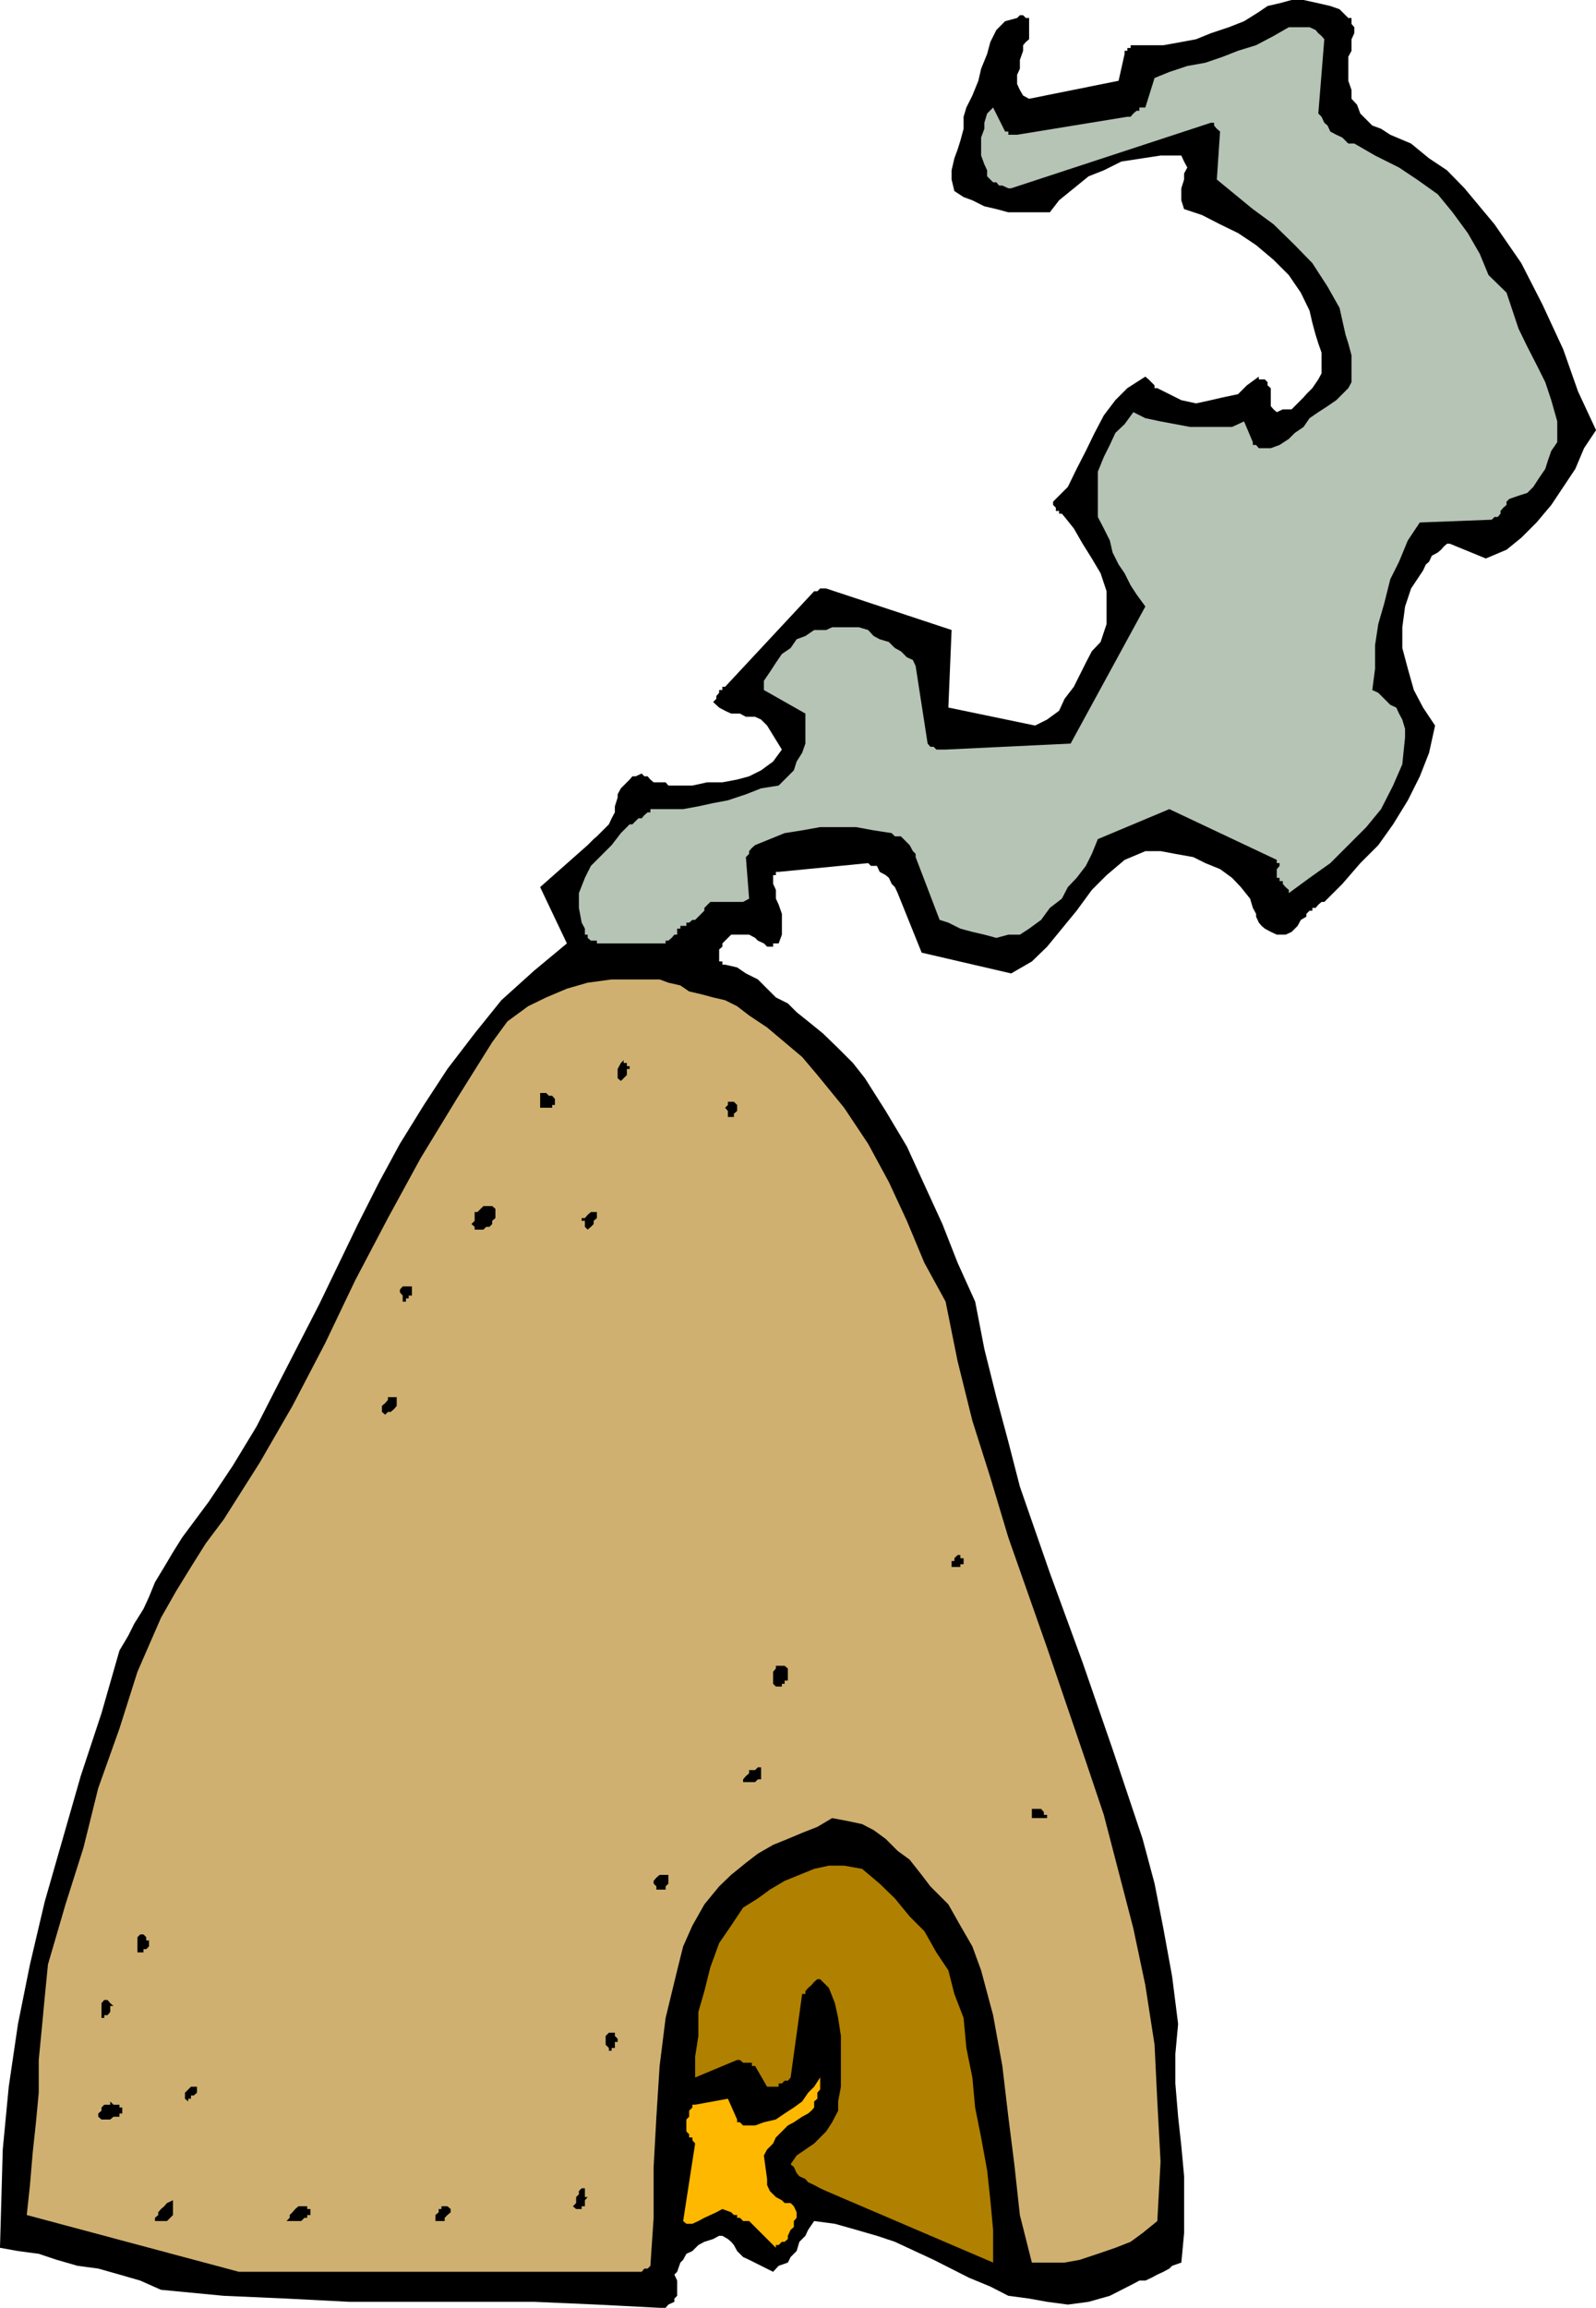 <svg height="480" viewBox="0 0 249.12 360" width="332.16" xmlns="http://www.w3.org/2000/svg"><path style="fill:#000" d="M276.038 600.945h.936l.432-.504.936-.432v-.504l.432-.432v-2.376l-.432-.936.432-.432.504-1.44.432-.432.504-.936.936-.432.936-.936.936-.504 1.368-.432.936-.504h.504l.864.504.504.432.432.504.504.936.432.432.504.504.936.432 3.744 1.872.864-.936 1.44-.504.432-.864.936-.936.432-1.44.936-.936.432-.936.936-1.368 3.24.432 3.312.936 3.24.936 2.808.936 6.048 2.808 5.544 2.808 3.312 1.368 2.808 1.44 3.24.432 2.808.504 3.24.432 3.24-.432 3.312-.936 3.672-1.872.936-.504h.936l.936-.432.936-.504.936-.432.936-.504.432-.432 1.44-.504.432-4.608v-8.856l-.432-4.68-.504-4.608-.432-5.184v-4.608l.432-4.68-.936-7.416-1.368-7.488-1.368-6.984-1.872-6.984-4.68-13.968-4.68-13.536-5.112-13.968-4.68-13.464-1.8-6.984-1.872-6.984-1.872-7.488-1.44-7.416-2.736-6.048-2.376-6.048-2.808-6.12-2.736-5.976-3.312-5.544-3.24-5.112-1.872-2.376-2.304-2.304-2.376-2.304-2.304-1.872-1.8-1.44-1.368-1.368-1.872-.936-1.368-1.368-1.44-1.44-1.872-.936-1.368-.936-1.872-.432h-.432v-.504h-.504v-1.872l.504-.432v-.504l.432-.432.432-.432.504-.504h2.808l.936.504.432.432.936.432.504.504h.936v-.504h.864l.504-1.368v-3.24l-.504-1.44-.432-.936v-1.368l-.432-.936v-1.368h.432v-.504h.432l13.968-1.368.432.432h.936l.432.936.936.504.504.432.432.936.504.504.432.936 3.744 9.288 13.968 3.24 3.24-1.872 2.376-2.304 2.304-2.808 2.304-2.808 2.376-3.24 2.304-2.304 2.808-2.376 3.24-1.368h2.376l2.304.432 2.808.504 1.872.936 2.304.936 1.872 1.368 1.368 1.44 1.44 1.8.432 1.44.504.936v.432l.432.936.432.504.504.432.936.504.936.432h1.368l.936-.432.504-.504.432-.432.504-.936.864-.504v-.432l.504-.504h.432v-.432h.504l.432-.504.504-.432h.432l2.808-2.808 2.808-3.24 2.808-2.808 2.304-3.24 2.304-3.744 1.872-3.744 1.44-3.672.936-4.248-1.872-2.808-1.44-2.736-.936-3.312-.864-3.24v-3.24l.432-3.24.936-2.808 1.872-2.808.432-.936.504-.432.432-.936.936-.504.504-.432.432-.504.504-.432h.432l5.616 2.304 3.24-1.368 2.304-1.872 2.376-2.376 2.304-2.736 1.872-2.808 1.872-2.808 1.368-3.24 1.872-2.808L419.39 302l-2.304-6.552-3.24-6.984-3.312-6.48-4.176-6.048-4.68-5.616-2.736-2.808-2.808-1.872-2.808-2.304-3.24-1.368-1.44-.936-1.368-.504-.936-.936-.936-.936-.504-1.368-.864-.936v-1.368l-.504-1.44V249.8l.504-.936v-1.8l.432-.936v-.935l-.432-.504v-.936h-.504l-1.368-1.368-1.44-.504-1.872-.432-2.304-.504h-1.872l-1.872.504-1.872.432-1.368.936-2.304 1.44-2.376.936-2.808.936-2.304.936-2.304.432-2.808.504h-5.112v.432h-.504v.432h-.432v.504l-.936 4.176-13.968 2.808-.936-.504-.504-.864-.432-.936v-1.44l.432-.936v-1.368l.504-1.44V248l.432-.504.504-.432v-3.312h-.504l-.432-.432h-.504l-.432.432-1.872.504-1.368 1.368-.936 1.872-.504 1.872-.936 2.304-.432 1.872-.936 2.304-.936 1.872-.432 1.44v1.872l-.504 1.872-.432 1.368-.504 1.368-.432 1.872v1.44l.432 1.8 1.44.936 1.368.504 1.872.936 1.872.432 1.872.504h6.48l1.44-1.872 2.304-1.872 2.304-1.872 2.376-.936 2.736-1.368 3.312-.504 2.808-.432h3.24l.432.936.504.936-.504.936v.936l-.432 1.368v1.872l.432 1.368 2.808.936 2.808 1.44 2.808 1.368 2.808 1.872 2.736 2.304 2.376 2.376 1.872 2.736 1.368 2.808.432 1.872.504 1.872.432 1.368.504 1.44v3.24l-.504.936-.936 1.368-.936.936-.432.504-.936.936-.432.432-.504.504h-1.368l-.936.432-.504-.432-.432-.504v-2.808l-.504-.432v-.504l-.432-.432h-.936v-.432l-1.872 1.368-1.368 1.368-2.376.504-1.872.432-2.304.504-2.304-.504-1.872-.936-1.872-.936h-.432v-.432l-.504-.504-.432-.432-.504-.432-2.808 1.8-1.872 1.872-1.8 2.376-1.44 2.736-1.368 2.808-1.44 2.808-1.368 2.808-2.304 2.304v.504l.432.432v.504h.504v.432h.432l.432.504 1.44 1.8 1.368 2.376 1.44 2.304 1.368 2.304.936 2.808v5.112l-.936 2.808-1.368 1.44-.936 1.8-.936 1.872-.936 1.872-1.44 1.872-.864 1.872-1.872 1.368-1.872.936-13.536-2.808.504-12.096-19.584-6.48h-.936l-.432.432h-.504l-13.896 14.904h-.432v.504h-.504v.432l-.432.504v.432l-.504.504.936.864.936.504.936.432h1.368l.936.504h1.44l.936.432.936.936 2.304 3.744-1.368 1.872-1.872 1.368-1.872.936-1.872.504-2.304.432h-2.376l-2.304.504h-3.744l-.432-.504h-1.872l-.504-.432-.432-.504h-.504l-.432-.432-.936.432h-.504l-.432.504-.432.432-.504.504-.432.432-.504.936v.504l-.432 1.368v.936l-.504.936-.432.936-.936.936-.936.936-.504.432-.936.936-7.416 6.552 4.176 8.784-5.112 4.248-5.112 4.608-4.176 5.184-4.248 5.544-3.672 5.616-3.744 6.048-3.24 5.976-3.312 6.552-6.048 12.528-6.48 12.6-3.312 6.48-3.672 6.048-3.744 5.616-4.176 5.616-1.44 2.304-1.368 2.304-1.44 2.376-.936 2.304-.864 1.872-1.44 2.304-.936 1.872-1.368 2.304-2.808 9.792-3.24 9.792-2.808 9.792-2.808 9.792-2.304 9.792-1.872 9.288-1.44 9.792-.936 9.792-.432 15.336 2.808.504 3.24.432 2.808.936 3.24.936 3.24.432 3.312.936 3.24.936 3.24 1.44 9.792.936 9.792.432 9.792.504h28.872l9.792.432z" transform="translate(-173.078 -240.945)"/><path style="fill:#cfb070" d="M210.374 595.329h62.856l.432-.504h.504l.432-.432.504-7.488v-7.92l.432-7.848.504-7.92.936-7.488 1.8-7.416.936-3.744 1.44-3.24 1.872-3.312 2.304-2.808 1.872-1.8 2.304-1.872 1.872-1.44 2.376-1.368 2.304-.936 2.232-.936 2.376-.936 2.304-1.368 2.304.432 2.376.504 1.8.936 1.872 1.368 1.872 1.872 1.872 1.368 1.872 2.376 1.368 1.8 2.808 2.808 1.872 3.312 1.872 3.24 1.368 3.744 1.872 6.984 1.44 7.92.936 7.92.936 7.416.864 7.92 1.872 7.416h5.112l2.376-.432 2.808-.936 2.736-.936 2.376-.936 1.872-1.368 2.304-1.872.504-9.288-.504-9.36-.432-8.856-1.44-9.288-1.872-8.856-2.304-8.856-2.304-8.856-2.808-8.352-6.048-17.712-6.048-17.208-2.808-9.36-2.808-8.856-2.304-9.288-1.872-9.288-3.312-6.048-2.736-6.552-2.808-6.048-3.24-5.976-3.744-5.616-4.176-5.112-2.376-2.808-2.736-2.304-2.736-2.304-2.808-1.872-1.872-1.44-1.872-.936-1.872-.432-1.872-.504-1.872-.432-1.368-.936-1.872-.432-1.368-.504h-7.488l-3.744.504-3.24.936-3.24 1.368-2.808 1.368-3.24 2.376-2.376 3.24-5.544 8.856-5.616 9.216-5.112 9.36-5.112 9.72-4.68 9.792-5.112 9.792-5.112 8.856-5.616 8.856-2.808 3.744-2.304 3.672-2.304 3.744-2.376 4.176-3.672 8.424-2.808 8.856-3.312 9.288-2.304 9.288-2.808 8.856-2.736 9.36-.504 5.112-.432 4.608-.504 5.184v5.112l-.432 4.608-.504 4.68-.432 5.112-.504 4.68z" transform="translate(-173.078 -240.945)"/><path style="fill:#b08000" d="M328.094 593.457v-4.68l-.432-4.608-.504-4.68-.936-5.112-.936-4.68-.432-4.68-.936-4.608-.432-4.68-1.44-3.744-.936-3.672-1.872-2.808-1.872-3.312-2.304-2.304-2.304-2.808-2.376-2.304-2.736-2.304-2.808-.504h-2.376l-2.304.504-2.304.936-2.304.936-2.304 1.368-1.872 1.368-2.304 1.44-1.872 2.808-1.872 2.736-1.368 3.744-.936 3.744-.936 3.24v3.744l-.504 3.24v3.24l6.552-2.736h.432l.504.432h1.368v.504h.504l1.872 3.24h1.8v-.504h.504l.432-.432h.504l.432-.504 1.8-13.032h.504v-.432l.432-.504.504-.432.432-.504.504-.432h.432l1.368 1.368.936 2.376.504 2.304.432 2.808v7.92l-.432 2.304v1.44l-.936 1.8-.936 1.44-.936.936-.936.936-1.368.936-1.368.936-.936 1.368.504.432.432.936.432.504.936.432.432.504.936.432.936.504.936.432 26.064 11.16v-.432z" transform="translate(-173.078 -240.945)"/><path style="fill:#ffb800" d="m294.614 591.153.504-.504h.432l.504-.432v-.504l.432-.936.504-.432v-.936l.432-.504v-.864l-.432-.936-.504-.504h-.936l-.432-.432-.936-.504-.432-.432-.504-.504-.432-.936v-.936l-.504-3.672.504-.936.936-.936.432-.936.936-.936.936-.936.936-.504 1.296-.864.936-.504.504-.432.432-.504v-.936l.504-.432v-.936l.432-.504v-1.872l-.936 1.44-.936.936-.936 1.368-1.296.936-1.44.936-1.368.936-1.872.432-1.368.504h-1.872l-.504-.504h-.432v-.432l-1.44-3.24-5.112.936h-.432v.432l-.504.504v.936l-.432.432v1.871l.432.432v.504h.504v.432l.432.504-1.872 12.096.504.432h.936l.936-.432.936-.504.936-.432.936-.432.936-.504 1.368.504.432.432h.504v.432h.432l.504.504h.936l4.176 4.176v-.432h.432z" transform="translate(-173.078 -240.945)"/><path style="fill:#000" d="M198.206 587.409h.936l.504-.504.432-.432v-2.304l-.936.432-.432.504-.504.432-.432.504v.432l-.504.432v.504h.504zm20.52 0h1.368l.504-.504h.432v-.432h.504v-.936h-.504v-.432h-1.368l-.504.432-.432.504-.432.432v.432l-.504.504h.936zm23.256 0h.504v-.504l.432-.432.504-.432v-.504l-.504-.432h-.936v.432h-.432v.504l-.504.432v.936h.504zm21.888-1.872v-.432h.504v-.936l.432-.504h-.432v-1.368h-.504l-.432.432v.504l-.432.432v.935l-.504.504.504.432h.432zm-74.52-13.968h.936l.504-.432h.936v-.504h.432v-.936h-.432v-.432h-.936l-.504-.504v.504h-.936l-.432.432v.504l-.504.432v.504l.504.432zm13.536-3.24v-.504h.432l.504-.432v-.936h-.936l-.432.432-.504.504v.936l.504.432v-.432h.432zm66.168-7.92v-.936h.432v-.504l-.432-.432v-.504h-.936l-.504.504v1.368l.504.504v.432h.432v-.432zm-79.704-5.112h.504l.432-.504v-.936h.504l-.504-.432-.432-.504h-.504l-.432.504v2.304h.432zm6.12-9.792V545h.432l.432-.432v-.935h-.432v-.504l-.432-.432h-.504l-.432.432v2.376h.432zm81-9.792h.504v-.504l.432-.432v-1.368h-1.368l-.504.432-.432.504v.432l.432.432v.504h.504v.432-.432h.432zm58.176-11.16h1.872v-.504h-.504v-.432l-.432-.504h-1.44v1.44zm-44.64-5.616h.936l.432-.432h.504v-1.872h-.504l-.432.432h-.936v.504l-.504.432-.432.504v.432h.432zm4.608-14.904h.504v-.432h.432v-.504h.504v-1.872l-.504-.432h-1.368v.432l-.432.504v1.871l.432.432h.432zm27.936-18.648h.432v-.432h.504v-.936h-.504v-.504h-.432l-.504.504v.432h-.432v.936h.936zm-88.92-24.192h.432l.504-.432.432-.504v-1.368h-1.368v.432l-.432.504-.504.432v.936l.504.432.432-.432zm3.744-18.144v-1.44h-1.44l-.432.504v.432l.432.504v.936h.504v-.504h.432v-.432zm10.224-10.296h.936l.432-.432h.504l.432-.432v-.504l.504-.432v-1.44l-.504-.432h-1.368l-.432.432-.504.504h-.432v1.368l-.504.504.504.432v.432h.432zm18.144-.864v-.504l.504-.432v-.936h-.936l-.504.432-.432.504h-.504v.432h.504v.935l.432.432.504-.432zm21.888-17.209.504-.431v-.936l-.504-.504h-.936v.504l-.432.432.432.504v.936h.936v-.504zm-28.368-.935v-.432h.432v-.936l-.432-.504h-.504l-.432-.432h-.936v2.304h1.368zm11.16-4.608.504-.504v-.936h.432v-.432h-.432v-.504h-.504v-.432l-.432.432-.504.936v1.44l.504.432z" transform="translate(-173.078 -240.945)"/><path style="fill:#b5c4b5" d="M266.246 388.113h10.728v-.432h.432l.504-.432.432-.504h.432v-.936h.504v-.432h.936v-.504h.432l.504-.432h.432l.504-.504.432-.432.504-.504v-.432l.936-.936h5.112l.936-.504-.504-6.48.504-.504v-.432l.432-.504.504-.432 2.304-.936 2.304-.936 2.736-.432 2.808-.504h5.616l2.736.504 2.808.432.504.504h.936l.432.432.504.504.432.432.504.936.432.432v.504l3.744 9.792 1.368.432 1.872.936 1.872.504 1.872.432 1.872.504 1.872-.504h1.8l1.44-.936 1.872-1.368 1.368-1.872 1.872-1.44.936-1.8 1.368-1.44 1.44-1.872.936-1.872.936-2.304 11.16-4.68 16.776 7.92v.504h.432v.432l-.432.504v1.368h.432v.504h.504v.432l.432.504.504.432v.504l3.24-2.376 3.24-2.304 2.808-2.808 2.808-2.808 2.304-2.808 1.872-3.672 1.44-3.312.432-4.176v-1.368l-.432-1.44-.504-.936-.432-.936-.936-.432-.936-.936-.936-.936-.936-.432.432-3.312V341.6l.504-3.312.936-3.24.936-3.744 1.368-2.736 1.368-3.312 1.872-2.808 11.232-.432.432-.432h.504l.432-.504v-.432l.432-.504.504-.432v-.504l.432-.432 1.44-.504 1.368-.432.936-.936.936-1.44.936-1.368.432-1.368.504-1.44.936-1.368v-3.24l-.936-3.312-.936-2.808-1.368-2.736-1.44-2.808-1.368-2.808-.936-2.808-.936-2.808-2.808-2.736-1.368-3.312-1.872-3.24-2.376-3.24-2.304-2.808-3.24-2.304-2.808-1.872-3.744-1.872-3.24-1.872h-.936l-.936-.936-.936-.432-.936-.504-.432-.936-.504-.432-.432-.936-.504-.504.936-11.592-.432-.504-.504-.432-.432-.504-.936-.432h-3.24l-2.376 1.368-2.736 1.44-2.808.864-2.376.936-2.736.936-2.808.504-2.808.936-2.304.936-1.44 4.608h-.936v.504h-.432l-.504.432-.432.504h-.504l-17.208 2.808h-1.368v-.504h-.504l-1.872-3.744-.936.936-.432 1.44v.936l-.504 1.368v2.808l.504 1.368.432.936v.936l.504.504.432.432h.504l.432.504h.504l.936.432h.432l31.176-10.224h.504v.432l.432.504.504.432-.504 7.488 2.808 2.304 2.808 2.304 3.24 2.376 3.312 3.24 2.736 2.808 2.376 3.672 1.872 3.312.936 4.176.432 1.368.504 1.872v4.176l-.504.936-.936.936-.936.936-1.368.936-1.44.936-1.368.936-.936 1.368-1.368.936-.936.936-1.44.936-1.368.504h-1.872l-.432-.504h-.504v-.432l-1.368-3.24-1.872.864h-6.552l-2.304-.432-2.304-.432-2.376-.504-1.872-.936-1.368 1.872-1.44 1.368-.864 1.872-.936 1.872-.936 2.304v7.057l.936 1.8.936 1.872.432 1.872.936 1.872.936 1.368.936 1.872.936 1.44 1.368 1.872-11.664 21.384-19.512.936h-1.44l-.432-.432h-.504l-.432-.504-1.872-12.096-.432-.936-.936-.432-.936-.936-.936-.504-.936-.936-1.44-.432-.936-.504-.864-.936-1.44-.432h-4.176l-.936.432h-1.872l-1.368.936-1.368.504-.936 1.368-1.368.936-.936 1.368-.936 1.44-.936 1.368v1.44l6.48 3.672v4.68l-.504 1.44-.864 1.368-.432 1.368-1.44 1.44-.936.936-2.736.432-2.376.936-2.808.936-2.304.432-2.304.504-2.376.432h-5.112v.504h-.432l-.504.432-.432.504h-.504l-.432.432-.504.504h-.432l-1.368 1.368-1.44 1.872-1.368 1.368-1.872 1.872-.936 1.872-.936 2.376v2.304l.432 2.304.504.936v.936h.432v.504l.504.432h.936z" transform="translate(-173.078 -240.945)"/></svg>
